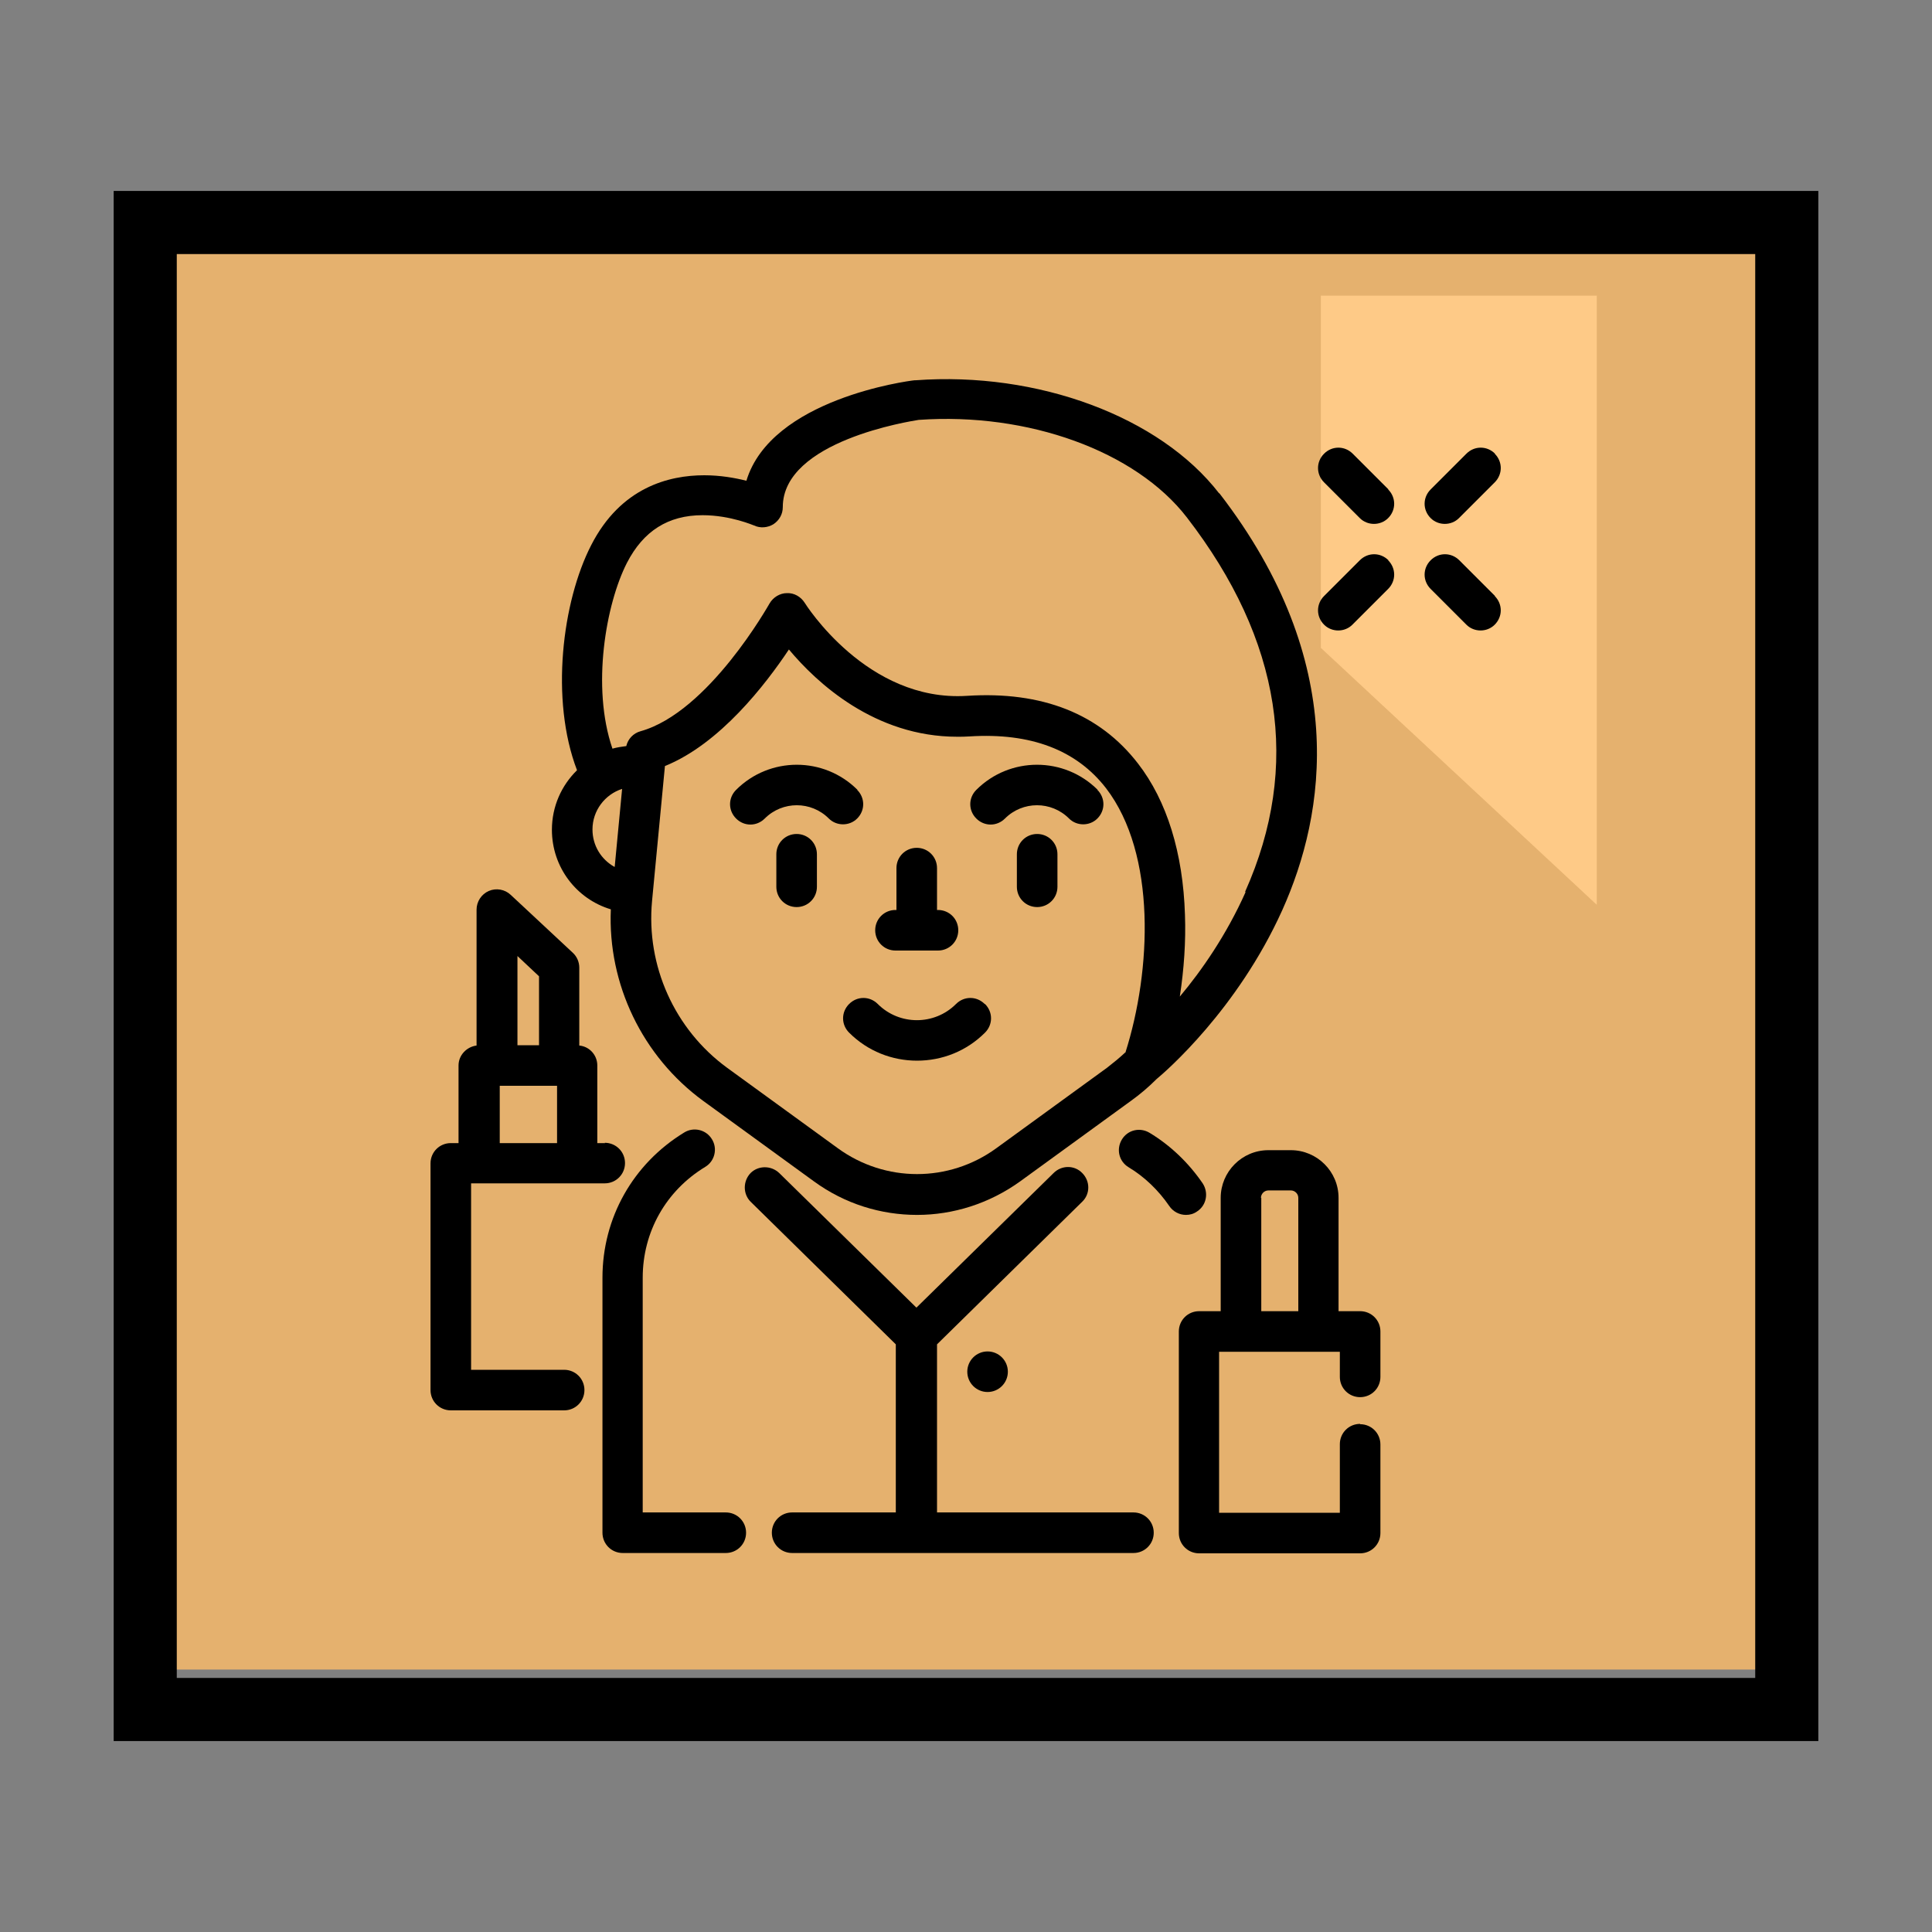 <?xml version="1.0" encoding="UTF-8"?>
<svg id="Camada_1" xmlns="http://www.w3.org/2000/svg" version="1.1" viewBox="0 0 60 60">
  <rect x="0" y="0" width="60" height="60" fill="#808080" stroke="none"/>
  <!-- Generator: Adobe Illustrator 29.5.1, SVG Export Plug-In . SVG Version: 2.1.0 Build 141)  -->
  <defs>
    <style>
      .st0 {
        fill: #fff;
      }

      .st1 {
        fill: #febd69;
        fill-opacity: .8;
      }

      .st2 {
        fill: none;
        stroke: #000;
        stroke-width: 1.96px;
      }
    </style>
  </defs>
  <path class="st0" d="M41.02,9.18v10.94l8.57,7.98V9.18h-8.57Z"/>
  <path class="st1" d="M4.51,51.85V6.92h50.98s0,44.93,0,44.93H4.51Z"/>
  <rect class="st2" x="4.51" y="6.91" width="50.98" height="46.18"/>
  <g>
    <path d="M22.53,46.97h-2.57v-7.29c0-1.42.72-2.7,1.94-3.44.3-.18.39-.57.21-.86-.18-.3-.57-.39-.86-.21-1.59.97-2.54,2.65-2.54,4.51v7.92c0,.35.28.63.63.63h3.2c.35,0,.63-.28.63-.63s-.28-.63-.63-.63Z"/>
    <path d="M35.23,46.97h-6.13v-5.22l4.51-4.43c.25-.24.25-.64,0-.89-.24-.25-.64-.25-.89,0l-4.26,4.18-4.26-4.18c-.25-.24-.65-.24-.89,0-.24.25-.24.65,0,.89l4.51,4.43v5.22h-3.22c-.35,0-.63.28-.63.63s.28.63.63.63h10.6c.35,0,.63-.28.63-.63,0-.35-.28-.63-.63-.63Z"/>
    <path d="M37.35,36.75c-.43-.63-1-1.18-1.65-1.57-.3-.18-.68-.09-.86.21-.18.3-.09.68.21.86.5.3.93.72,1.26,1.2.12.18.32.28.52.28.12,0,.24-.03.35-.11.29-.19.36-.58.17-.87Z"/>
    <path d="M37.86,15.32c-1.84-2.38-5.63-3.79-9.43-3.51-.01,0-.02,0-.03,0-.2.02-4.45.58-5.22,3.12-.36-.09-.81-.17-1.31-.17-1.09,0-2.59.37-3.51,2.17-.9,1.75-1.28,4.8-.44,6.99-.48.47-.78,1.12-.78,1.85,0,1.16.76,2.15,1.83,2.47-.1,2.32.98,4.57,2.87,5.95l3.44,2.5c.96.7,2.08,1.04,3.2,1.04s2.24-.35,3.2-1.04l3.44-2.5c.28-.2.55-.43.8-.68.28-.23,2.51-2.16,3.9-5.24,1.35-3,2.11-7.69-1.95-12.95ZM19.08,26.92c-.41-.23-.68-.66-.68-1.16,0-.59.39-1.09.92-1.26l-.23,2.42ZM34.94,32.69c-.18.17-.37.32-.56.47l-3.44,2.5c-1.47,1.07-3.45,1.07-4.92,0l-3.44-2.5c-1.63-1.19-2.52-3.17-2.33-5.18l.4-4.19c1.71-.69,3.13-2.54,3.85-3.62.86,1.03,2.66,2.71,5.23,2.71.12,0,.25,0,.38-.01,1.9-.12,3.32.42,4.24,1.61,1.57,2.05,1.41,5.66.6,8.21ZM38.68,27.71c-.59,1.32-1.36,2.43-2.04,3.24.13-.85.19-1.71.16-2.54-.06-1.92-.56-3.54-1.46-4.7-1.19-1.54-2.97-2.25-5.31-2.1-3.11.2-5.02-2.86-5.04-2.89-.12-.19-.33-.31-.55-.3-.22,0-.43.13-.54.32-.02.03-1.89,3.38-4.01,3.97-.22.06-.39.24-.44.46-.15.02-.29.04-.43.08-.66-1.92-.2-4.5.45-5.77.51-.99,1.28-1.48,2.35-1.48.87,0,1.59.32,1.6.32.19.09.42.07.6-.04.18-.12.29-.31.29-.53,0-2.06,3.98-2.67,4.22-2.71,3.4-.24,6.74.97,8.33,3.03,2.94,3.81,3.55,7.72,1.81,11.62Z"/>
    <path d="M24.74,25.9c-.35,0-.63.28-.63.63v1.01c0,.35.28.63.63.63s.63-.28.63-.63v-1.01c0-.35-.28-.63-.63-.63Z"/>
    <path d="M34.09,24.53c-1.04-1.04-2.73-1.04-3.77,0-.25.25-.25.64,0,.89.25.25.64.25.89,0,.55-.55,1.44-.55,1.99,0,.12.12.28.18.44.18s.32-.06.44-.18c.25-.25.25-.64,0-.89Z"/>
    <path d="M26.63,24.53c-1.04-1.04-2.73-1.04-3.77,0-.25.25-.25.64,0,.89.25.25.64.25.89,0,.55-.55,1.44-.55,1.99,0,.12.12.28.18.44.18s.32-.06.44-.18c.25-.25.25-.64,0-.89Z"/>
    <path d="M32.21,25.9c-.35,0-.63.28-.63.63v1.01c0,.35.28.63.63.63s.63-.28.63-.63v-1.01c0-.35-.28-.63-.63-.63Z"/>
    <path d="M30.58,31.18c-.25-.25-.64-.25-.89,0-.67.67-1.76.67-2.43,0-.25-.25-.64-.25-.89,0-.25.25-.25.64,0,.89.58.58,1.34.87,2.11.87s1.53-.29,2.11-.87c.25-.25.25-.64,0-.89Z"/>
    <path d="M29.13,28.26h-.03v-1.3c0-.35-.28-.63-.63-.63s-.63.28-.63.63v1.3h-.03c-.35,0-.63.28-.63.63s.28.63.63.63h1.32c.35,0,.63-.28.63-.63s-.28-.63-.63-.63Z"/>
    <path d="M42.24,44.22c-.35,0-.63.28-.63.63v2.13h-3.75v-5h3.75v.78c0,.35.28.63.63.63s.63-.28.63-.63v-1.41c0-.35-.28-.63-.63-.63h-.67v-3.52c0-.82-.67-1.48-1.48-1.48h-.7c-.82,0-1.48.67-1.48,1.48v3.52h-.67c-.35,0-.63.28-.63.63v6.26c0,.35.28.63.63.63h5c.35,0,.63-.28.63-.63v-2.75c0-.35-.28-.63-.63-.63ZM39.16,37.2c0-.12.1-.23.23-.23h.7c.12,0,.23.1.23.23v3.52h-1.15v-3.52Z"/>
    <path d="M18.79,35.5h-.24v-2.41c0-.32-.24-.59-.56-.62v-2.42c0-.17-.07-.34-.2-.46l-1.93-1.8c-.18-.17-.45-.22-.68-.12s-.38.33-.38.58v4.22c-.31.04-.56.3-.56.62v2.41h-.24c-.35,0-.63.28-.63.63v7.04c0,.35.28.63.63.63h3.52c.35,0,.63-.28.63-.63s-.28-.63-.63-.63h-2.89v-5.79h4.15c.35,0,.63-.28.63-.63,0-.35-.28-.63-.63-.63ZM16.07,29.69l.67.63v2.14h-.67v-2.77ZM17.3,35.5h-1.78v-1.78h1.78v1.78h0Z"/>
    <path d="M46.43,14.09c-.25-.25-.64-.25-.89,0l-1.11,1.11c-.25.25-.25.64,0,.89.12.12.28.18.44.18s.32-.06.44-.18l1.11-1.11c.25-.25.25-.64,0-.89Z"/>
    <path d="M43.12,17.4c-.25-.25-.64-.25-.89,0l-1.11,1.11c-.25.25-.25.64,0,.89.12.12.28.18.44.18s.32-.06.44-.18l1.11-1.11c.25-.25.25-.64,0-.89Z"/>
    <path d="M46.43,18.51l-1.11-1.11c-.25-.25-.64-.25-.89,0-.25.25-.25.64,0,.89l1.11,1.11c.12.12.28.18.44.18s.32-.06.44-.18c.25-.25.25-.64,0-.89Z"/>
    <path d="M43.12,15.2l-1.11-1.11c-.25-.25-.64-.25-.89,0-.25.25-.25.64,0,.89l1.11,1.11c.12.12.28.18.44.18s.32-.06.44-.18c.25-.25.25-.64,0-.89Z"/>
    <circle cx="30.67" cy="42.6" r=".63"/>
  </g>
</svg>